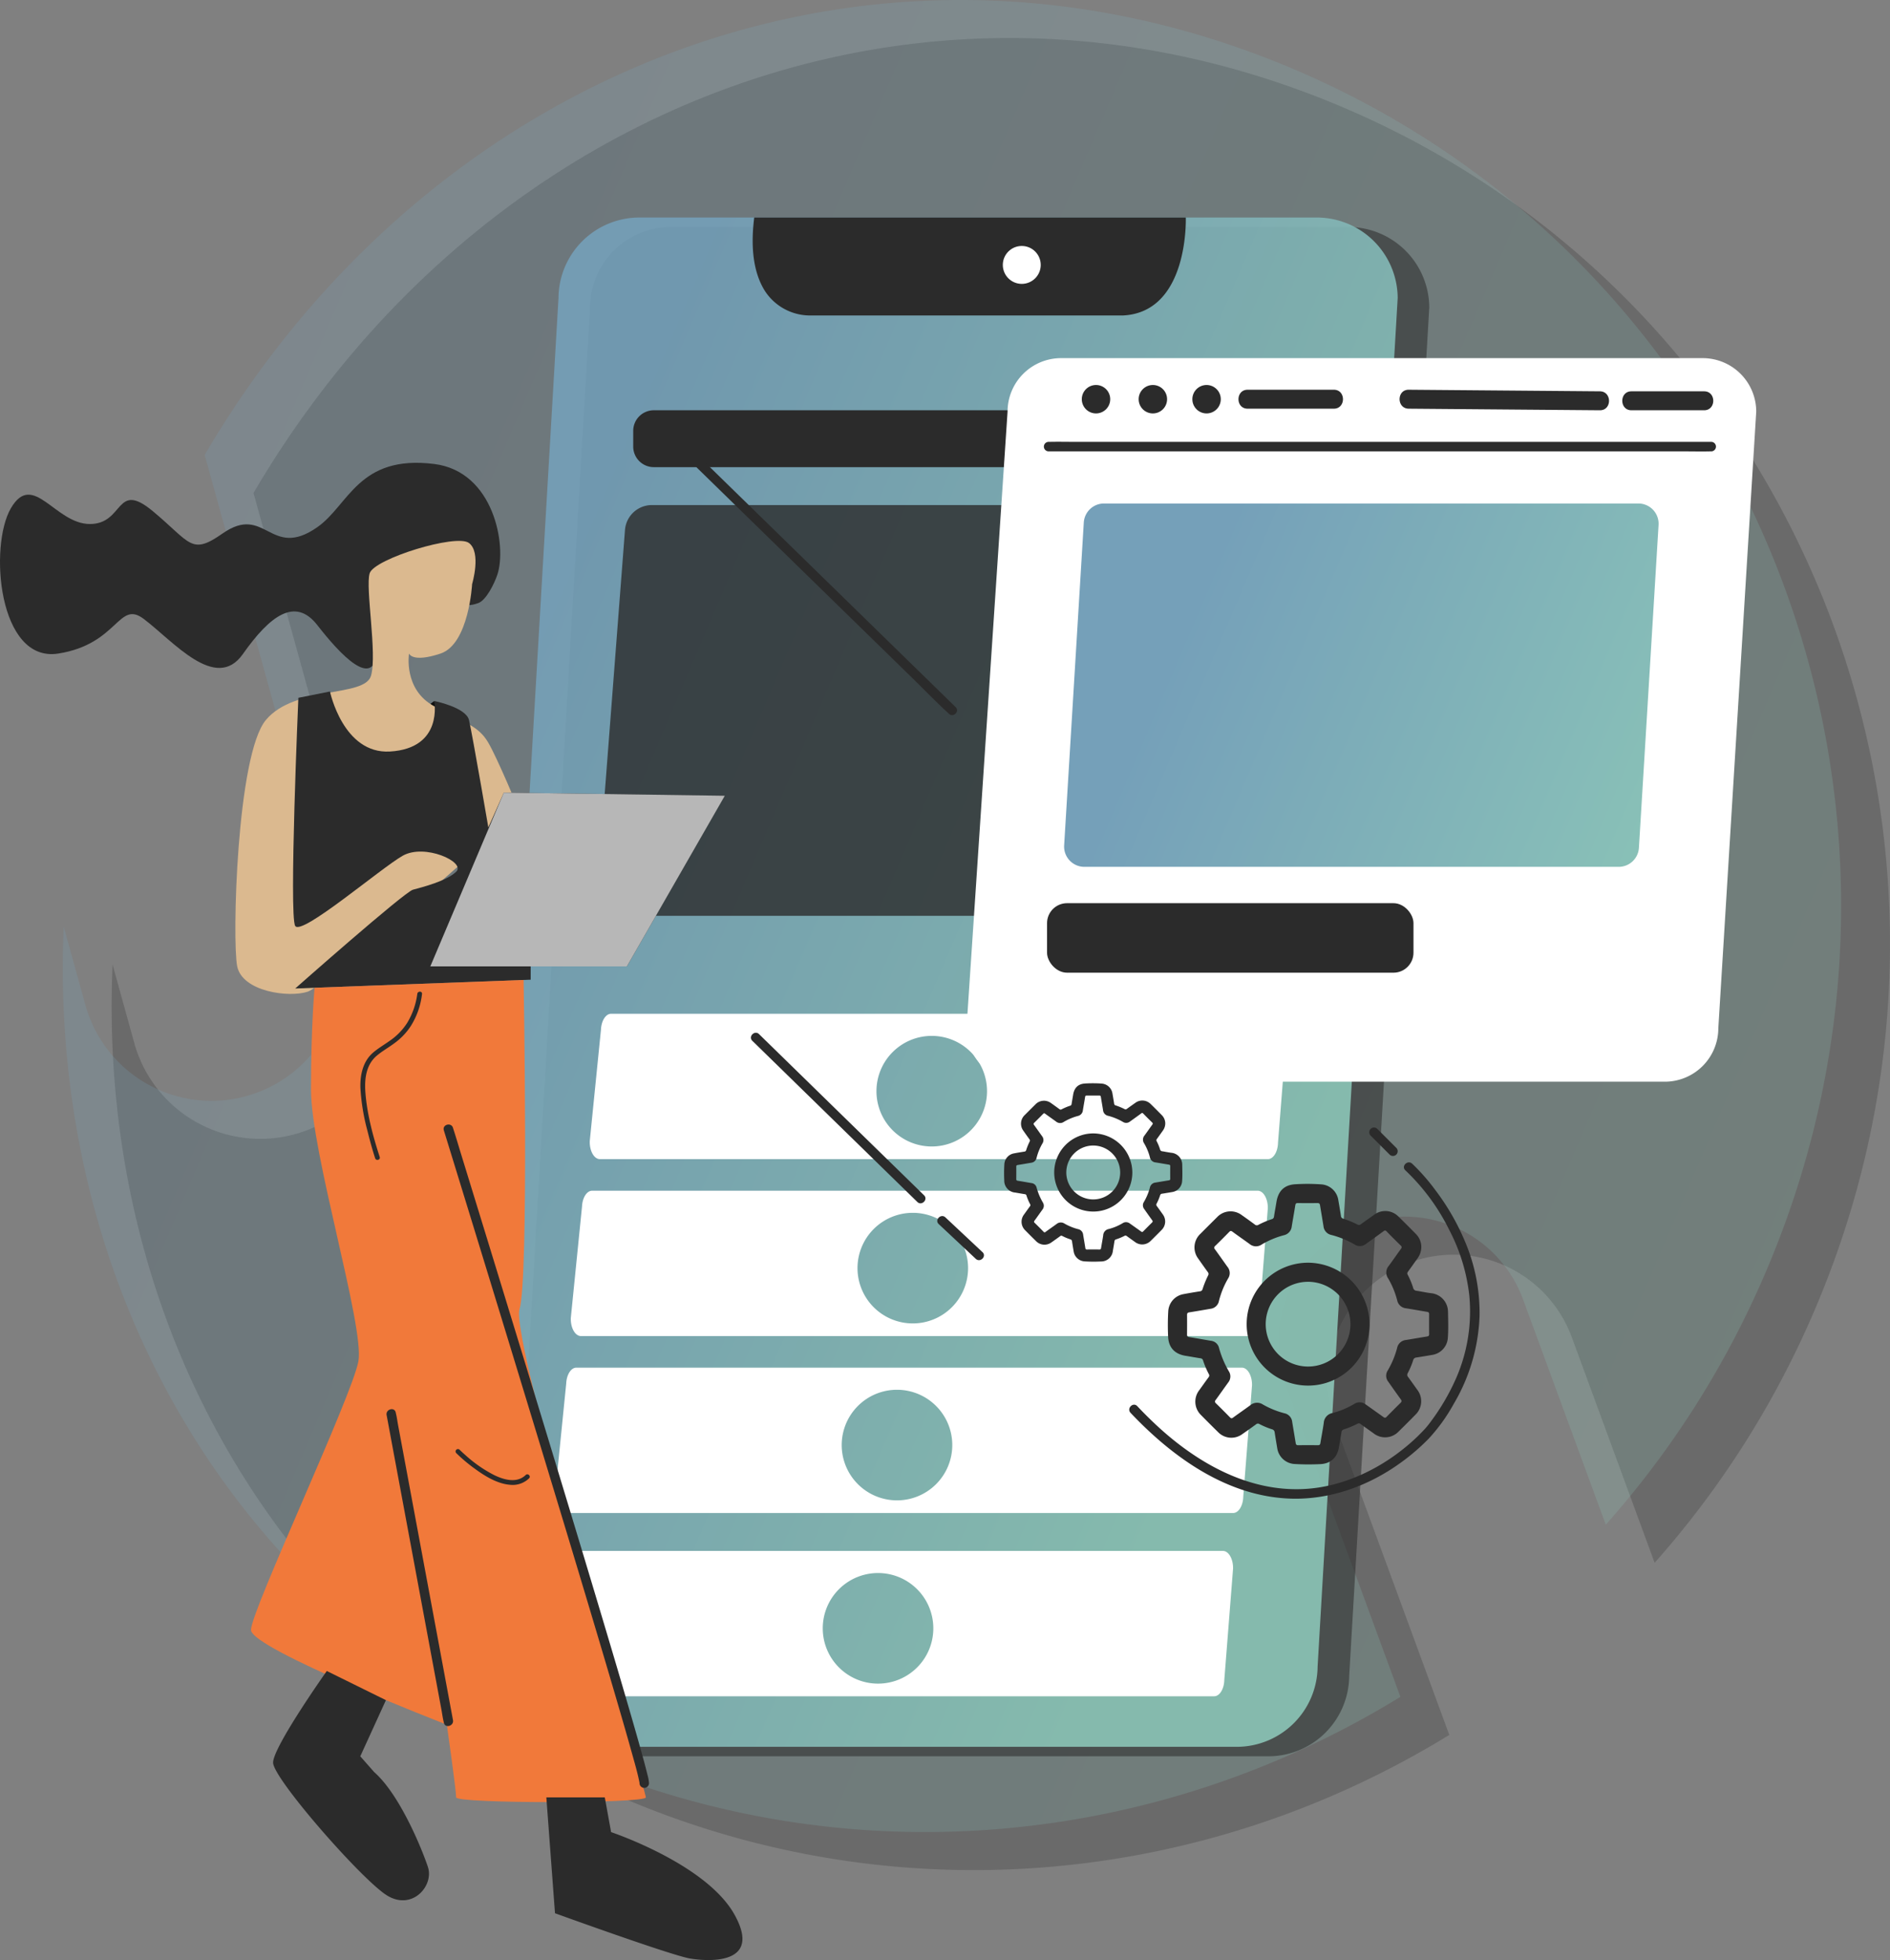 <svg xmlns="http://www.w3.org/2000/svg" xmlns:xlink="http://www.w3.org/1999/xlink" viewBox="0 0 598.297 620.33"><rect x="0" y="0" width="598.297" height="620.33" fill="#808080" stroke="none"/><defs><linearGradient id="linear-gradient" x1="549.897" x2="1105.954" y1="396.697" y2="396.697" gradientTransform="rotate(23.153 824.793 384.988)" gradientUnits="userSpaceOnUse"><stop offset="0" stop-color="#75a0b9"></stop><stop offset="1" stop-color="#8cc6b7"></stop></linearGradient><linearGradient xlink:href="#linear-gradient" id="linear-gradient-2" x1="671" x2="962" y1="415" y2="415"></linearGradient><linearGradient xlink:href="#linear-gradient" id="linear-gradient-3" x1="856.402" x2="1044.598" y1="321" y2="321"></linearGradient><style>.cls-5{fill:#2b2b2b}.cls-6{fill:#fff}</style></defs><g id="Layer_2" data-name="Layer 2"><path d="M942.215 554.91a39.9 39.9 0 0 1 23.7-51.215 39.9 39.9 0 0 1 51.215 23.7l26.209 71.365a294.089 294.089 0 0 0 50.641-79.969c63.148-147.673-3.329-318.245-148.722-380.418C812.63 81.66 671.5 137.8 599.806 260.184l42.041 151.967a41.4 41.4 0 0 1-28.864 50.941 41.4 41.4 0 0 1-50.941-28.863l-6.857-24.787c-4.9 111.954 52.305 217.054 161.4 263.7 88.231 37.729 185.1 27.2 261.744-19.909Z" style="opacity:.25;fill:#2b2b2b" transform="translate(-519.549 -104.155)"></path><path d="M926.748 542.871a39.9 39.9 0 0 1 23.7-51.215 39.9 39.9 0 0 1 51.215 23.7l26.209 71.365a294.089 294.089 0 0 0 50.641-79.969c63.148-147.673-3.329-318.245-148.722-380.418-132.63-56.715-273.761-.579-345.454 121.809l42.043 151.969a41.4 41.4 0 0 1-28.864 50.941 41.4 41.4 0 0 1-50.941-28.863l-6.857-24.79c-4.9 111.954 52.306 217.054 161.4 263.7 88.231 37.729 185.1 27.2 261.744-19.909Z" style="opacity:.22;fill:url(#linear-gradient)" transform="translate(-519.549 -104.155)"></path></g><g id="Layer_3" data-name="Layer 3"><path d="M920.857 660H706.794A25.619 25.619 0 0 1 681 634.56l25.348-433.12a25.62 25.62 0 0 1 25.8-25.44h214.058A25.619 25.619 0 0 1 972 201.44l-25.348 433.12A25.62 25.62 0 0 1 920.857 660Z" style="fill:#2b2b2b;opacity:.56" transform="translate(-519.549 -104.155)"></path><path d="M910.857 657H696.794A25.619 25.619 0 0 1 671 631.56l25.348-433.12a25.62 25.62 0 0 1 25.8-25.44h214.058A25.619 25.619 0 0 1 962 198.44l-25.348 433.12A25.62 25.62 0 0 1 910.857 657Z" style="opacity:.9;isolation:isolate;fill:url(#linear-gradient-2)" transform="translate(-519.549 -104.155)"></path><path d="M238.759 68.845h136.615s1.077 30-19.923 31h-98.815a17.061 17.061 0 0 1-14.366-7.56c-2.963-4.56-4.988-11.84-3.511-23.44Z" class="cls-5"></path><circle cx="323.451" cy="83.845" r="6" class="cls-6"></circle><path d="M410.931 147.845H206.967a6.517 6.517 0 0 1-6.516-6.516v-4.968a6.517 6.517 0 0 1 6.516-6.516h204.792a6.517 6.517 0 0 1 6.427 7.588l-.827 4.967a6.517 6.517 0 0 1-6.428 5.445Z" class="cls-5"></path><path d="M917.088 394H717.226a8.543 8.543 0 0 1-8.518-9.2l8.685-112.912a8.544 8.544 0 0 1 8.519-7.888h199.862a8.543 8.543 0 0 1 8.518 9.2l-8.685 112.912a8.544 8.544 0 0 1-8.519 7.888Z" style="opacity:.8;fill:#2b2b2b" transform="translate(-519.549 -104.155)"></path><path d="M398.116 376.845H187.451c-1.688 0-3.089 2.19-3.21 5.017l-3.54 35.2c-.133 3.127 1.343 5.787 3.21 5.787h211.44c1.732 0 3.154-2.3 3.216-5.209l2.77-35.2c.06-3.057-1.399-5.595-3.221-5.595Zm-109.165 42a17.5 17.5 0 1 1 17.5-17.5 17.5 17.5 0 0 1-17.5 17.5ZM404.116 320.845H193.451c-1.688 0-3.089 2.19-3.21 5.017l-3.54 35.2c-.133 3.127 1.343 5.787 3.21 5.787h211.44c1.732 0 3.154-2.3 3.216-5.209l2.77-35.2c.06-3.057-1.399-5.595-3.221-5.595Zm-109.165 42a17.5 17.5 0 1 1 17.5-17.5 17.5 17.5 0 0 1-17.5 17.5ZM393.116 432.845H182.451c-1.688 0-3.089 2.19-3.21 5.017l-3.54 35.2c-.133 3.127 1.343 5.787 3.21 5.787h211.44c1.732 0 3.154-2.3 3.216-5.209l2.77-35.2c.06-3.057-1.399-5.595-3.221-5.595Zm-109.165 42a17.5 17.5 0 1 1 17.5-17.5 17.5 17.5 0 0 1-17.5 17.5ZM387.116 490.845H176.451c-1.688 0-3.089 2.19-3.21 5.017l-3.54 35.2c-.133 3.127 1.343 5.787 3.21 5.787h211.44c1.732 0 3.154-2.3 3.216-5.209l2.77-35.2c.06-3.057-1.399-5.595-3.221-5.595Zm-109.165 42a17.5 17.5 0 1 1 17.5-17.5 17.5 17.5 0 0 1-17.5 17.5Z" class="cls-6"></path><path d="m206.16 133.906 9.38 9.158 22.524 21.991 27.156 26.513 23.62 23.06c3.789 3.7 7.483 7.543 11.39 11.121.055.05.107.1.16.157 1.383 1.349 3.506-.77 2.122-2.122l-9.381-9.158-22.524-21.991-27.156-26.513-23.62-23.06c-3.79-3.7-7.484-7.543-11.391-11.121a2.62 2.62 0 0 1-.16-.157c-1.382-1.349-3.506.77-2.121 2.122ZM238.16 329.409l17.667 17.248 28.136 27.471 6.427 6.275c1.383 1.349 3.506-.77 2.122-2.122l-17.667-17.248-28.137-27.471-6.427-6.275c-1.382-1.349-3.506.77-2.121 2.122ZM348.16 274.409l17.667 17.248 28.136 27.471 6.427 6.275c1.383 1.349 3.506-.77 2.122-2.122l-17.667-17.248-28.137-27.471-6.427-6.275c-1.382-1.349-3.506.77-2.121 2.122ZM297.16 387.409l10.3 9.652 1.434 1.345c1.408 1.319 3.534-.8 2.122-2.122l-10.3-9.652-1.435-1.345c-1.408-1.319-3.534.8-2.121 2.122ZM433.89 359.406l5.253 5.252.747.748a1.5 1.5 0 0 0 2.122-2.122l-5.253-5.252-.747-.748a1.5 1.5 0 0 0-2.122 2.122ZM368.874 355.571a3.923 3.923 0 0 1-.754 2.249c-.639.895-1.273 1.795-1.923 2.683a.544.544 0 0 0-.054.652 15.43 15.43 0 0 1 1.087 2.615.746.746 0 0 0 .7.593c.976.147 1.942.366 2.92.484a3.773 3.773 0 0 1 3.395 3.71c.031 1.749.1 3.5-.032 5.246a3.71 3.71 0 0 1-3.214 3.472q-1.562.272-3.129.516a.681.681 0 0 0-.627.516 15.613 15.613 0 0 1-1.1 2.612.658.658 0 0 0 .077.805c.626.852 1.233 1.72 1.849 2.579a3.757 3.757 0 0 1-.371 4.983q-1.689 1.722-3.412 3.412a3.756 3.756 0 0 1-5.016.357c-.87-.627-1.748-1.242-2.613-1.876a.54.54 0 0 0-.65-.06 17.9 17.9 0 0 1-2.694 1.12.669.669 0 0 0-.522.613c-.156 1-.326 2-.5 3a3.729 3.729 0 0 1-3.807 3.389 47.037 47.037 0 0 1-5.2-.031 3.731 3.731 0 0 1-3.4-3.1q-.276-1.626-.531-3.255a.682.682 0 0 0-.522-.621 15.916 15.916 0 0 1-2.574-1.074.531.531 0 0 0-.648.07q-1.368 1-2.759 1.963a3.717 3.717 0 0 1-4.908-.418q-1.722-1.69-3.414-3.41a3.755 3.755 0 0 1-.371-4.981c.635-.881 1.261-1.769 1.906-2.643a.5.5 0 0 0 .042-.613 17.354 17.354 0 0 1-1.169-2.764.557.557 0 0 0-.51-.421c-1.017-.158-2.029-.343-3.044-.511a3.767 3.767 0 0 1-3.475-3.869 48.031 48.031 0 0 1 .031-5.161 3.7 3.7 0 0 1 2.981-3.359c1.121-.215 2.248-.4 3.376-.58a.581.581 0 0 0 .541-.439 19.615 19.615 0 0 1 1.131-2.781.569.569 0 0 0-.079-.659c-.651-.9-1.3-1.81-1.936-2.726a3.735 3.735 0 0 1 .453-4.971q1.674-1.679 3.357-3.348a3.732 3.732 0 0 1 4.942-.432c.9.63 1.793 1.277 2.678 1.931a.57.57 0 0 0 .691.045 17.806 17.806 0 0 1 2.687-1.135.581.581 0 0 0 .457-.525c.145-.975.336-1.944.489-2.919.353-2.233 1.585-3.468 3.808-3.589a39.435 39.435 0 0 1 5.2.022 3.713 3.713 0 0 1 3.457 3.231c.18 1.041.359 2.084.522 3.128a.585.585 0 0 0 .442.543 20.065 20.065 0 0 1 2.893 1.191.557.557 0 0 0 .655-.057c.9-.655 1.814-1.3 2.722-1.942a3.718 3.718 0 0 1 4.813.341 225.214 225.214 0 0 1 3.593 3.59 3.707 3.707 0 0 1 1.063 2.609Zm-12.457 31.233a2.023 2.023 0 0 1 1.233.407c1.2.851 2.4 1.695 3.585 2.553.229.164.4.213.622-.011q1.409-1.433 2.838-2.845c.255-.251.24-.438.035-.72-.856-1.174-1.689-2.365-2.526-3.553a1.913 1.913 0 0 1-.094-2.223 18.052 18.052 0 0 0 1.9-4.556 2 2 0 0 1 1.764-1.591c1.419-.228 2.835-.481 4.255-.705.313-.05.424-.175.421-.493q-.021-1.989 0-3.979c0-.321-.111-.443-.421-.493-1.4-.226-2.805-.487-4.212-.7a2.018 2.018 0 0 1-1.8-1.605 17.056 17.056 0 0 0-1.837-4.445 2.04 2.04 0 0 1 .127-2.476c.838-1.135 1.635-2.3 2.467-3.439.191-.263.206-.429-.044-.672q-1.443-1.4-2.844-2.842a.38.38 0 0 0-.6-.047q-1.792 1.313-3.607 2.6a1.886 1.886 0 0 1-2.185.111 18.559 18.559 0 0 0-4.719-1.943 1.994 1.994 0 0 1-1.591-1.762c-.223-1.406-.47-2.809-.7-4.215-.05-.317-.176-.447-.52-.442q-1.968.029-3.937 0c-.334 0-.469.1-.521.435-.227 1.42-.483 2.835-.715 4.254a2.02 2.02 0 0 1-1.573 1.783 17.555 17.555 0 0 0-4.51 1.9 2 2 0 0 1-2.4-.13c-1.151-.839-2.325-1.647-3.472-2.493-.273-.2-.417-.15-.63.067a155.37 155.37 0 0 1-2.784 2.782.469.469 0 0 0-.068.743c.852 1.16 1.668 2.346 2.511 3.512a1.963 1.963 0 0 1 .118 2.33 17.436 17.436 0 0 0-1.842 4.532 1.957 1.957 0 0 1-1.69 1.556c-1.431.241-2.861.5-4.3.72-.346.054-.44.2-.437.527q.016 1.968-.006 3.936c0 .342.126.463.453.516 1.462.234 2.918.5 4.378.743a1.872 1.872 0 0 1 1.607 1.431 19.586 19.586 0 0 0 1.978 4.706 1.921 1.921 0 0 1-.132 2.257c-.843 1.166-1.665 2.347-2.514 3.509a.437.437 0 0 0 .054.682q1.423 1.391 2.813 2.814a.4.4 0 0 0 .631.058c1.149-.843 2.326-1.646 3.473-2.491a2.11 2.11 0 0 1 2.519-.151 17.485 17.485 0 0 0 4.337 1.768 1.974 1.974 0 0 1 1.571 1.73c.229 1.42.478 2.836.7 4.256.051.317.166.453.513.447q1.968-.028 3.937 0c.333 0 .472-.1.524-.434.218-1.364.491-2.72.68-4.088a2.135 2.135 0 0 1 1.754-1.955 16.783 16.783 0 0 0 4.432-1.863 1.884 1.884 0 0 1 1.001-.303Z" class="cls-5"></path><path d="M358.451 371.071a12.365 12.365 0 1 1-12.378-12.359 12.434 12.434 0 0 1 12.378 12.359Zm-12.347-8.526a8.528 8.528 0 1 0 8.5 8.566 8.556 8.556 0 0 0-8.5-8.566ZM449.933 394.694a6.168 6.168 0 0 1-1.186 3.536c-1.006 1.408-2 2.823-3.024 4.22a.854.854 0 0 0-.085 1.025 24.283 24.283 0 0 1 1.709 4.112 1.174 1.174 0 0 0 1.1.934c1.534.23 3.054.576 4.592.76a5.933 5.933 0 0 1 5.339 5.836c.05 2.75.156 5.5-.05 8.249a5.834 5.834 0 0 1-5.054 5.461c-1.638.284-3.278.558-4.922.812a1.072 1.072 0 0 0-.986.811 24.442 24.442 0 0 1-1.722 4.108 1.035 1.035 0 0 0 .121 1.266c.986 1.34 1.939 2.7 2.909 4.057a5.908 5.908 0 0 1-.584 7.836q-2.656 2.709-5.366 5.366a5.905 5.905 0 0 1-7.888.562c-1.368-.986-2.75-1.954-4.11-2.951a.849.849 0 0 0-1.023-.094 28.029 28.029 0 0 1-4.236 1.761 1.053 1.053 0 0 0-.821.964 243.45 243.45 0 0 1-.791 4.723c-.584 3.3-2.626 5.205-5.988 5.331a74.462 74.462 0 0 1-8.183-.049 5.871 5.871 0 0 1-5.342-4.873q-.435-2.556-.835-5.119a1.072 1.072 0 0 0-.821-.976 25.159 25.159 0 0 1-4.049-1.69.836.836 0 0 0-1.019.11q-2.151 1.569-4.338 3.088a5.847 5.847 0 0 1-7.719-.658q-2.709-2.658-5.37-5.363a5.907 5.907 0 0 1-.584-7.833c1-1.387 1.984-2.783 3-4.157a.792.792 0 0 0 .066-.964 27.268 27.268 0 0 1-1.839-4.347.876.876 0 0 0-.8-.662c-1.6-.248-3.192-.54-4.788-.8-3.392-.56-5.335-2.621-5.465-6.085a75.792 75.792 0 0 1 .048-8.117 5.826 5.826 0 0 1 4.689-5.283c1.764-.338 3.536-.632 5.31-.912a.914.914 0 0 0 .851-.69 30.609 30.609 0 0 1 1.779-4.373.9.9 0 0 0-.124-1.038 267.84 267.84 0 0 1-3.046-4.286 5.876 5.876 0 0 1 .713-7.818q2.632-2.64 5.279-5.266a5.869 5.869 0 0 1 7.772-.679c1.42.99 2.821 2.007 4.212 3.037a.9.9 0 0 0 1.087.07 28 28 0 0 1 4.226-1.784.916.916 0 0 0 .719-.826c.227-1.534.528-3.058.77-4.591.554-3.512 2.491-5.454 5.987-5.645a62.058 62.058 0 0 1 8.182.035 5.841 5.841 0 0 1 5.437 5.081c.284 1.638.565 3.277.821 4.92a.922.922 0 0 0 .7.854 31.55 31.55 0 0 1 4.549 1.873.877.877 0 0 0 1.031-.089c1.418-1.031 2.853-2.038 4.28-3.055a5.847 5.847 0 0 1 7.57.537 349.789 349.789 0 0 1 5.651 5.646 5.823 5.823 0 0 1 1.659 4.092Zm-19.592 49.12a3.17 3.17 0 0 1 1.939.64c1.88 1.338 3.767 2.665 5.639 4.014.359.259.632.335.978-.017q2.215-2.253 4.464-4.474c.4-.394.377-.689.054-1.132-1.346-1.847-2.655-3.72-3.972-5.588a3.011 3.011 0 0 1-.149-3.5 28.373 28.373 0 0 0 2.985-7.166 3.15 3.15 0 0 1 2.773-2.5c2.233-.358 4.459-.757 6.693-1.109.492-.078.667-.275.662-.775q-.033-3.129 0-6.258c.006-.5-.174-.7-.661-.775-2.211-.355-4.413-.765-6.626-1.109a3.173 3.173 0 0 1-2.826-2.524 26.814 26.814 0 0 0-2.89-6.988 3.207 3.207 0 0 1 .2-3.893c1.317-1.785 2.572-3.617 3.879-5.409.3-.414.325-.675-.068-1.056q-2.271-2.2-4.474-4.471a.6.6 0 0 0-.946-.074q-2.818 2.066-5.673 4.083a2.966 2.966 0 0 1-3.436.174 29.235 29.235 0 0 0-7.423-3.055 3.137 3.137 0 0 1-2.5-2.771c-.351-2.212-.739-4.417-1.093-6.629-.079-.5-.277-.7-.818-.7q-3.1.047-6.191 0c-.527-.007-.738.163-.821.684-.355 2.233-.759 4.458-1.123 6.69a3.177 3.177 0 0 1-2.474 2.8 27.564 27.564 0 0 0-7.094 2.983 3.15 3.15 0 0 1-3.78-.2c-1.811-1.32-3.658-2.59-5.461-3.92-.429-.317-.656-.238-.991.1a244.15 244.15 0 0 1-4.379 4.376.738.738 0 0 0-.106 1.168c1.341 1.824 2.623 3.689 3.948 5.524a3.083 3.083 0 0 1 .186 3.663 27.453 27.453 0 0 0-2.9 7.129 3.076 3.076 0 0 1-2.649 2.463c-2.251.38-4.5.782-6.756 1.133-.544.085-.691.316-.687.829q.027 3.095-.008 6.191c-.007.537.2.728.712.811 2.3.369 4.589.781 6.885 1.168a2.945 2.945 0 0 1 2.527 2.251 30.809 30.809 0 0 0 3.112 7.4 3.022 3.022 0 0 1-.208 3.55c-1.327 1.833-2.62 3.691-3.955 5.519a.688.688 0 0 0 .086 1.072q2.238 2.187 4.424 4.426c.343.351.575.4.992.092 1.807-1.326 3.659-2.59 5.463-3.92a3.316 3.316 0 0 1 3.961-.236 27.548 27.548 0 0 0 6.821 2.78 3.1 3.1 0 0 1 2.47 2.721c.361 2.233.752 4.46 1.106 6.694.08.5.261.712.807.7q3.094-.047 6.191 0c.525.007.742-.161.825-.681.343-2.146.772-4.278 1.069-6.43a3.36 3.36 0 0 1 2.758-3.075 26.359 26.359 0 0 0 6.971-2.93 2.959 2.959 0 0 1 1.558-.463Z" class="cls-5"></path><path d="M433.536 419.07a19.446 19.446 0 1 1-19.468-19.438 19.557 19.557 0 0 1 19.468 19.438Zm-19.414-13.4a13.411 13.411 0 1 0 13.37 13.473 13.455 13.455 0 0 0-13.37-13.476Z" class="cls-5"></path><path d="M444.89 370.406a66.354 66.354 0 0 1 13.932 18.948 58.509 58.509 0 0 1 6.3 20.678 52.8 52.8 0 0 1-4.043 25.851 69.778 69.778 0 0 1-8.312 14.248 25.944 25.944 0 0 1-1.641 2.028 59.966 59.966 0 0 1-6.649 6.207c-8.444 6.834-19.109 11.863-30.193 12.787-18.04 1.5-34.527-7.6-47.485-19.428a127.96 127.96 0 0 1-6.784-6.7c-1.33-1.406-3.448.718-2.122 2.121 13.391 14.162 30.762 26.611 50.951 27.155 12.5.336 24.651-4.161 34.679-11.457a67 67 0 0 0 8.689-7.469 55.737 55.737 0 0 0 8.011-11.116 58.677 58.677 0 0 0 8.145-27.83 57.809 57.809 0 0 0-4.543-23.351 74.4 74.4 0 0 0-9.493-16.481 63.568 63.568 0 0 0-6.968-7.989c-.116-.11-.231-.221-.349-.329-1.428-1.294-3.556.822-2.122 2.122Z" class="cls-5"></path></g><g id="Layer_4" data-name="Layer 4"><path d="M527.006 342.345h-204.11a16.946 16.946 0 0 1-16.945-16.945l13-195.11a16.946 16.946 0 0 1 16.945-16.945h203.11a16.946 16.946 0 0 1 16.945 16.945l-12 195.11a16.946 16.946 0 0 1-16.945 16.945Z" class="cls-6"></path><path d="M1031.965 378.5h-169.15a6.413 6.413 0 0 1-6.4-6.8l6.219-102.174a6.413 6.413 0 0 1 6.4-6.023h169.15a6.413 6.413 0 0 1 6.4 6.8l-6.219 102.174a6.413 6.413 0 0 1-6.4 6.023Z" style="fill:url(#linear-gradient-3)" transform="translate(-519.549 -104.155)"></path><path d="M331.951 142.845h201.213c2.726 0 5.462.065 8.188 0h.352a1.5 1.5 0 0 0 0-3H340.491c-2.727 0-5.462-.065-8.188 0h-.352a1.5 1.5 0 0 0 0 3ZM394.951 129.345h27.28c3.861 0 3.867-6 0-6h-27.28c-3.861 0-3.867 6 0 6ZM516.451 129.845h23c3.861 0 3.867-6 0-6h-23c-3.861 0-3.867 6 0 6ZM445.951 129.345l20.438.169 32.579.269 7.483.062c3.862.032 3.865-5.968 0-6l-20.438-.169-32.579-.269-7.483-.062c-3.862-.032-3.865 5.968 0 6Z" class="cls-5"></path><circle cx="346.951" cy="126.345" r="4.5" class="cls-5"></circle><circle cx="364.951" cy="126.345" r="4.5" class="cls-5"></circle><circle cx="381.951" cy="126.345" r="4.5" class="cls-5"></circle><rect width="116" height="22" x="331.451" y="285.845" class="cls-5" rx="6.335"></rect></g><g id="Layer_5" data-name="Layer 5"><path d="M151.451 190.845c2.424-.9 5-6 6-9 3.021-9.062-1.047-32.631-20-35-24-3-27 13-37 20-14.95 10.465-16.365-7.544-30 2-10 7-10 3-22-7s-9 4-20 4-18-17-25-5-4 49 15 46 19-17 27-11c9.33 7 22.835 23.345 31.418 11.172s16.582-18.172 23.582-9.172 18 21 19 8-2-21 1-22 2.659 2.183 12.33-2.409 13.67-9.591 15.67-6.591c1.81 2.716-8.3 20.205 3 16Z" class="cls-5"></path><path d="m137.451 221.845-1.226.95 2.226 2.05-1-3z" style="fill:#111"></path><path d="M669 289s-1 19-10 22-9.967 0-9.967 0-1.889 11.435 8.039 16.718S671 334 674 339s10 22 10 22-61 55-67 57-20.725 0-22.363-8-.164-67 9.1-78S635 325 637 318s-1.857-27.817-.429-32.409S664 273 668 276s1 13 1 13Z" style="fill:#dbb98f" transform="translate(-519.549 -104.155)"></path><path d="M137.451 221.845s10 2 11 6 7 39 7 39l-18 35.967h30.538v7.253l-74.538 2.78s34.538-30.527 37.269-31.264 10.731-2.736 13.731-5.736-10-9-17-5-32 25.418-34 22.209 1-72.209 1-72.209l10-2s4.16 19.873 19 19c17-1 14-16 14-16Z" class="cls-5"></path><path d="m159.492 250.856 69.959.989-31 54h-63.428l24.469-54.989z" class="cls-5"></path><path d="m159.492 250.856 69.959.989-31 54h-62.226l23.267-54.989z" style="fill:#b7b7b7"></path><path d="M685.3 414.3s1.7 94.755-1.3 104.227S724 671 724 673s-60.132 2-60.066 0S661 650 661 650s-62-24-62-30 32-74 34-85-15-66-15-86 1.123-32.228 1.123-32.228Z" style="fill:#f1793a" transform="translate(-519.549 -104.155)"></path><path d="M132.097 314.566a23.657 23.657 0 0 1-3.185 9.138 19.729 19.729 0 0 1-5.631 5.758c-1.737 1.244-3.619 2.321-5.235 3.728-3.186 2.773-4.078 7.052-3.953 11.12a65.846 65.846 0 0 0 2.235 13.614c.716 2.9 1.506 5.8 2.429 8.648.3.914 1.745.523 1.446-.4-2.135-6.587-4.024-13.56-4.536-20.481-.312-4.219.2-8.73 3.629-11.6 1.742-1.461 3.76-2.576 5.576-3.943a20.4 20.4 0 0 0 5.158-5.4 24.286 24.286 0 0 0 3.567-10.181c.1-.959-1.4-.951-1.5 0ZM140.505 357.745l1.649 5.353q2.259 7.335 4.514 14.672 3.33 10.833 6.651 21.67 4.082 13.313 8.151 26.629 4.455 14.585 8.893 29.173 4.5 14.805 8.981 29.619 4.224 13.984 8.407 27.978 3.571 11.946 7.086 23.909c1.737 5.932 3.465 11.867 5.123 17.821.865 3.106 1.795 6.222 2.43 9.386.031.155.052.312.081.468-.049-.26-.027-.4-.024-.078a1.5 1.5 0 0 0 3 0 12.107 12.107 0 0 0-.473-2.588 159.624 159.624 0 0 0-1.217-4.7c-1.439-5.312-2.968-10.6-4.5-15.885q-3.278-11.284-6.644-22.545-4.047-13.595-8.146-27.174-4.447-14.755-8.928-29.5-4.5-14.808-9.017-29.609-4.2-13.749-8.407-27.494-3.535-11.54-7.079-23.076-2.555-8.316-5.114-16.631c-.806-2.619-1.567-5.257-2.421-7.861a6.752 6.752 0 0 1-.1-.335c-.567-1.839-3.464-1.054-2.892.8ZM122.392 447.87l1.8 9.685 4.329 23.255 5.235 28.13 4.508 24.221 1.495 8.032c.235 1.264.389 2.58.712 3.824.014.056.021.115.032.172.352 1.895 3.244 1.093 2.892-.8l-1.8-9.684-4.328-23.256-5.236-28.129-4.508-24.221-1.5-8.033c-.235-1.263-.388-2.579-.711-3.824-.015-.056-.022-.115-.032-.171-.353-1.9-3.245-1.093-2.893.8ZM144.421 459.875a50.423 50.423 0 0 0 5.879 4.95c3.293 2.406 7.209 4.838 11.386 5.111a7.458 7.458 0 0 0 5.795-2.061c.694-.673-.367-1.733-1.06-1.06-2.81 2.728-6.956 1.521-10.06-.007a42 42 0 0 1-9.048-6.3 41.332 41.332 0 0 1-1.832-1.695.75.75 0 0 0-1.06 1.06ZM191.451 568.845l2 11s30 10 39 26-8 15-14 14-42.762-14.33-42.762-14.33l-2.738-36.67ZM103.451 528.845s-17 24-17 29 28 37 36 42 15-3 13-9-9-23-17-30l-4.4-5 8.117-17.77Z" class="cls-5"></path></g></svg>